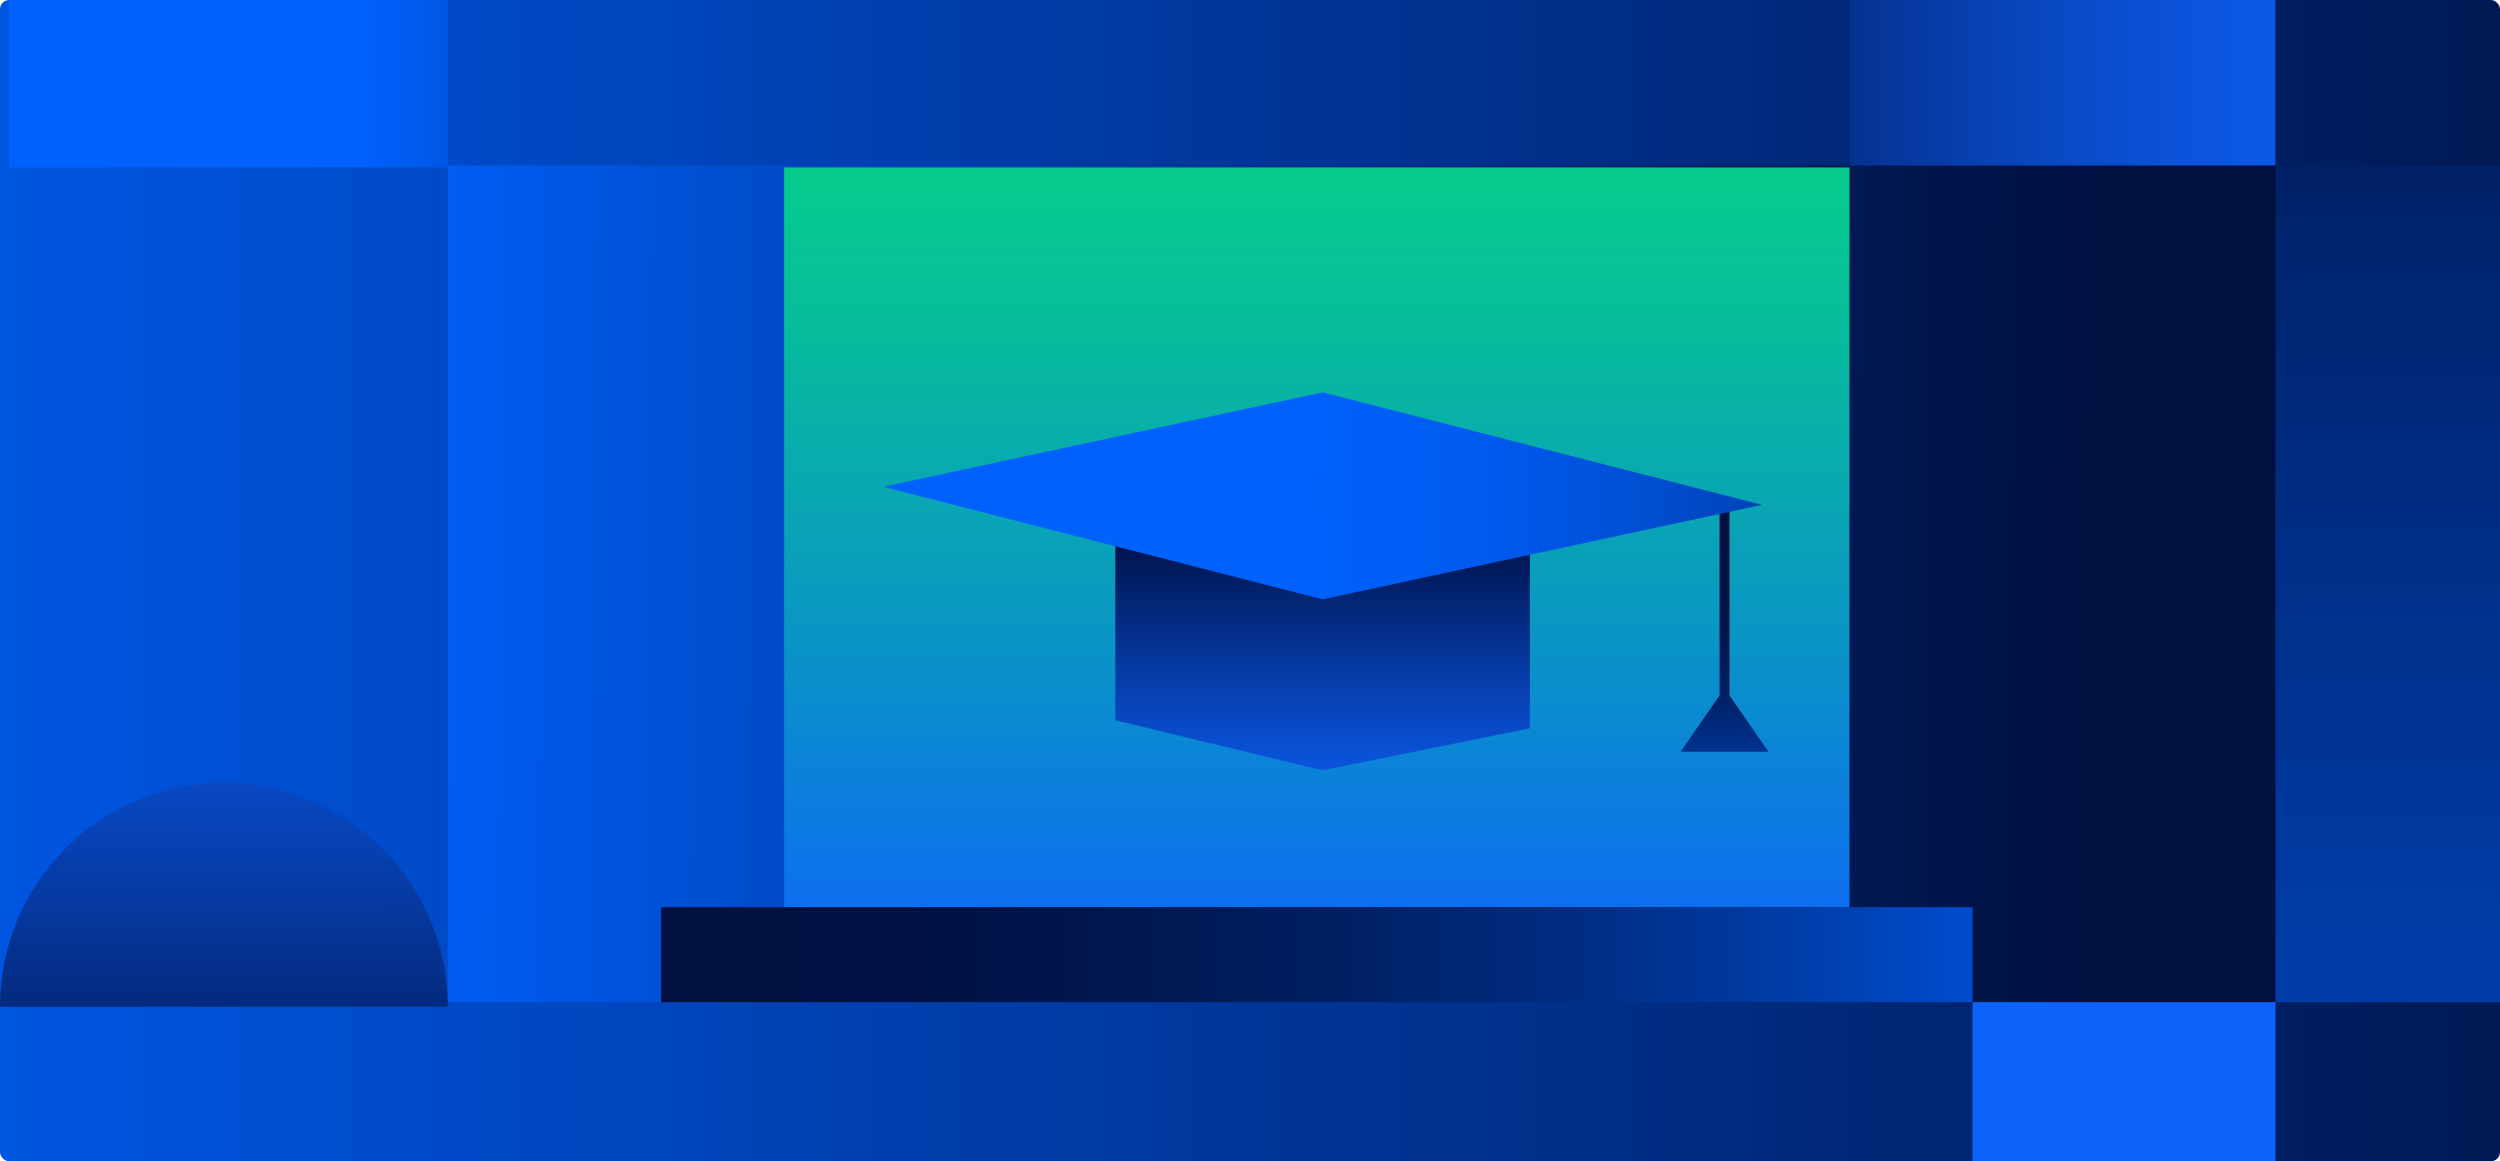 <?xml version="1.0" encoding="UTF-8"?>
<svg id="Layer_2" data-name="Layer 2" xmlns="http://www.w3.org/2000/svg" xmlns:xlink="http://www.w3.org/1999/xlink" viewBox="0 0 319.667 148.487">
  <defs>
    <style>
      .cls-1 {
        fill: url(#linear-gradient-8);
      }

      .cls-2 {
        fill: url(#linear-gradient-7);
      }

      .cls-3 {
        fill: url(#linear-gradient-5);
      }

      .cls-4 {
        fill: url(#linear-gradient-6);
      }

      .cls-5 {
        fill: url(#linear-gradient-9);
      }

      .cls-6 {
        fill: url(#linear-gradient-4);
      }

      .cls-7 {
        fill: url(#linear-gradient-3);
      }

      .cls-8 {
        fill: url(#linear-gradient-2);
      }

      .cls-9 {
        fill: url(#linear-gradient);
      }

      .cls-10 {
        fill: url(#linear-gradient-10);
      }

      .cls-11 {
        fill: url(#linear-gradient-11);
      }

      .cls-12 {
        fill: url(#linear-gradient-12);
      }
    </style>
    <linearGradient id="linear-gradient" x1="-204.777" y1="74.243" x2="398.159" y2="74.243" gradientUnits="userSpaceOnUse">
      <stop offset=".238" stop-color="#0061fd"/>
      <stop offset=".606" stop-color="#003699"/>
      <stop offset=".946" stop-color="#001141"/>
    </linearGradient>
    <linearGradient id="linear-gradient-2" x1="-121.246" y1="72.999" x2="289.605" y2="75.188" gradientUnits="userSpaceOnUse">
      <stop offset=".412" stop-color="#0061fd"/>
      <stop offset=".431" stop-color="#005df4"/>
      <stop offset=".619" stop-color="#003da8"/>
      <stop offset=".774" stop-color="#002570"/>
      <stop offset=".889" stop-color="#00164e"/>
      <stop offset=".951" stop-color="#001141"/>
    </linearGradient>
    <linearGradient id="linear-gradient-3" x1="-31.584" y1="10.381" x2="158.29" y2="11.393" xlink:href="#linear-gradient-2"/>
    <linearGradient id="linear-gradient-4" x1="182.622" y1="142.008" x2="405.104" y2="132.776" gradientUnits="userSpaceOnUse">
      <stop offset=".53" stop-color="#0e62fc"/>
      <stop offset=".545" stop-color="#0c5bed"/>
      <stop offset=".596" stop-color="#0948c4"/>
      <stop offset=".65" stop-color="#0638a0"/>
      <stop offset=".706" stop-color="#042b82"/>
      <stop offset=".765" stop-color="#02216c"/>
      <stop offset=".829" stop-color="#011a5c"/>
      <stop offset=".902" stop-color="#001652"/>
      <stop offset="1" stop-color="#001550"/>
    </linearGradient>
    <linearGradient id="linear-gradient-5" x1="305.975" y1="496.084" x2="305.098" y2="-60.924" gradientUnits="userSpaceOnUse">
      <stop offset=".238" stop-color="#0061fd"/>
      <stop offset=".318" stop-color="#005ef7"/>
      <stop offset=".425" stop-color="#0057e6"/>
      <stop offset=".547" stop-color="#004bca"/>
      <stop offset=".68" stop-color="#003ba4"/>
      <stop offset=".82" stop-color="#002673"/>
      <stop offset=".946" stop-color="#001141"/>
    </linearGradient>
    <linearGradient id="linear-gradient-6" x1="-7128.669" y1="1961.113" x2="-7299.354" y2="1961.382" gradientTransform="translate(-1932.669 -7116.864) rotate(-90)" gradientUnits="userSpaceOnUse">
      <stop offset=".315" stop-color="#0e62fc"/>
      <stop offset=".37" stop-color="#0d5df1"/>
      <stop offset=".463" stop-color="#0a51d6"/>
      <stop offset=".584" stop-color="#073daa"/>
      <stop offset=".727" stop-color="#02226d"/>
      <stop offset=".79" stop-color="#001550"/>
    </linearGradient>
    <linearGradient id="linear-gradient-7" x1="483.139" y1="10.23" x2="199.508" y2="10.677" gradientUnits="userSpaceOnUse">
      <stop offset=".532" stop-color="#0e62fc"/>
      <stop offset=".599" stop-color="#0d60f8"/>
      <stop offset=".663" stop-color="#0c5bec"/>
      <stop offset=".727" stop-color="#0b52d8"/>
      <stop offset=".79" stop-color="#0846bd"/>
      <stop offset=".853" stop-color="#06369a"/>
      <stop offset=".915" stop-color="#02236f"/>
      <stop offset=".954" stop-color="#001550"/>
    </linearGradient>
    <linearGradient id="linear-gradient-8" x1="168.376" y1="19.026" x2="168.376" y2="127.036" gradientUnits="userSpaceOnUse">
      <stop offset=".03" stop-color="#06cb8d"/>
      <stop offset=".224" stop-color="#07bb9d"/>
      <stop offset=".606" stop-color="#0a92c8"/>
      <stop offset="1" stop-color="#0e62fc"/>
    </linearGradient>
    <linearGradient id="linear-gradient-9" x1="295.762" y1="122.071" x2="77.024" y2="122.071" gradientUnits="userSpaceOnUse">
      <stop offset=".081" stop-color="#0061fd"/>
      <stop offset=".189" stop-color="#004ed0"/>
      <stop offset=".314" stop-color="#003ba5"/>
      <stop offset=".44" stop-color="#002c80"/>
      <stop offset=".566" stop-color="#002064"/>
      <stop offset=".693" stop-color="#001750"/>
      <stop offset=".819" stop-color="#001244"/>
      <stop offset=".946" stop-color="#001141"/>
    </linearGradient>
    <linearGradient id="linear-gradient-10" x1="169.118" y1="115.305" x2="169.118" y2="55.81" gradientUnits="userSpaceOnUse">
      <stop offset=".114" stop-color="#0e62fc"/>
      <stop offset=".188" stop-color="#0d5df1"/>
      <stop offset=".315" stop-color="#0a51d6"/>
      <stop offset=".478" stop-color="#073daa"/>
      <stop offset=".671" stop-color="#02226d"/>
      <stop offset=".757" stop-color="#001550"/>
    </linearGradient>
    <linearGradient id="linear-gradient-11" x1="220.51" y1="112.181" x2="220.51" y2="61.706" gradientUnits="userSpaceOnUse">
      <stop offset=".102" stop-color="#0061fd"/>
      <stop offset=".171" stop-color="#004fd3"/>
      <stop offset=".248" stop-color="#003eac"/>
      <stop offset=".331" stop-color="#00308b"/>
      <stop offset=".419" stop-color="#002570"/>
      <stop offset=".515" stop-color="#001c5b"/>
      <stop offset=".622" stop-color="#00154c"/>
      <stop offset=".749" stop-color="#001243"/>
      <stop offset=".946" stop-color="#001141"/>
    </linearGradient>
    <linearGradient id="linear-gradient-12" x1="125.813" y1="63.399" x2="276.639" y2="63.399" gradientUnits="userSpaceOnUse">
      <stop offset=".238" stop-color="#0061fd"/>
      <stop offset=".336" stop-color="#005ff8"/>
      <stop offset=".439" stop-color="#0059ec"/>
      <stop offset=".545" stop-color="#0050d6"/>
      <stop offset=".653" stop-color="#0044b9"/>
      <stop offset=".762" stop-color="#003393"/>
      <stop offset=".871" stop-color="#002065"/>
      <stop offset=".946" stop-color="#001141"/>
    </linearGradient>
  </defs>
  <g id="Layer_1-2" data-name="Layer 1">
    <g>
      <rect class="cls-9" width="319.667" height="148.487" rx="1.169" ry="1.169"/>
      <rect class="cls-8" x="57.257" y="21.152" width="262.41" height="106.993"/>
      <rect class="cls-7" x="1.169" width="56.087" height="21.411"/>
      <rect class="cls-6" x="252.22" y="128.146" width="38.736" height="20.341"/>
      <rect class="cls-3" x="290.955" y="21.152" width="28.711" height="106.993"/>
      <path class="cls-4" d="M57.257,128.73c0-15.811-12.817-28.628-28.628-28.628S0,112.919,0,128.73h57.257Z"/>
      <rect class="cls-2" x="236.484" y="0" width="54.471" height="21.152"/>
      <rect class="cls-1" x="100.268" y="21.411" width="136.216" height="94.586"/>
      <rect class="cls-5" x="84.532" y="115.997" width="167.687" height="12.149"/>
      <g>
        <polygon class="cls-10" points="169.118 73.327 142.612 62.643 142.612 92.099 169.118 98.499 195.624 93.125 195.624 64.356 169.118 73.327"/>
        <polygon class="cls-11" points="226.133 96.123 221.142 88.923 221.142 65.135 219.877 65.135 219.877 88.923 214.886 96.123 226.133 96.123"/>
        <polygon class="cls-12" points="225.302 64.552 169.118 76.632 112.935 62.246 169.118 50.165 225.302 64.552"/>
      </g>
    </g>
  </g>
</svg>